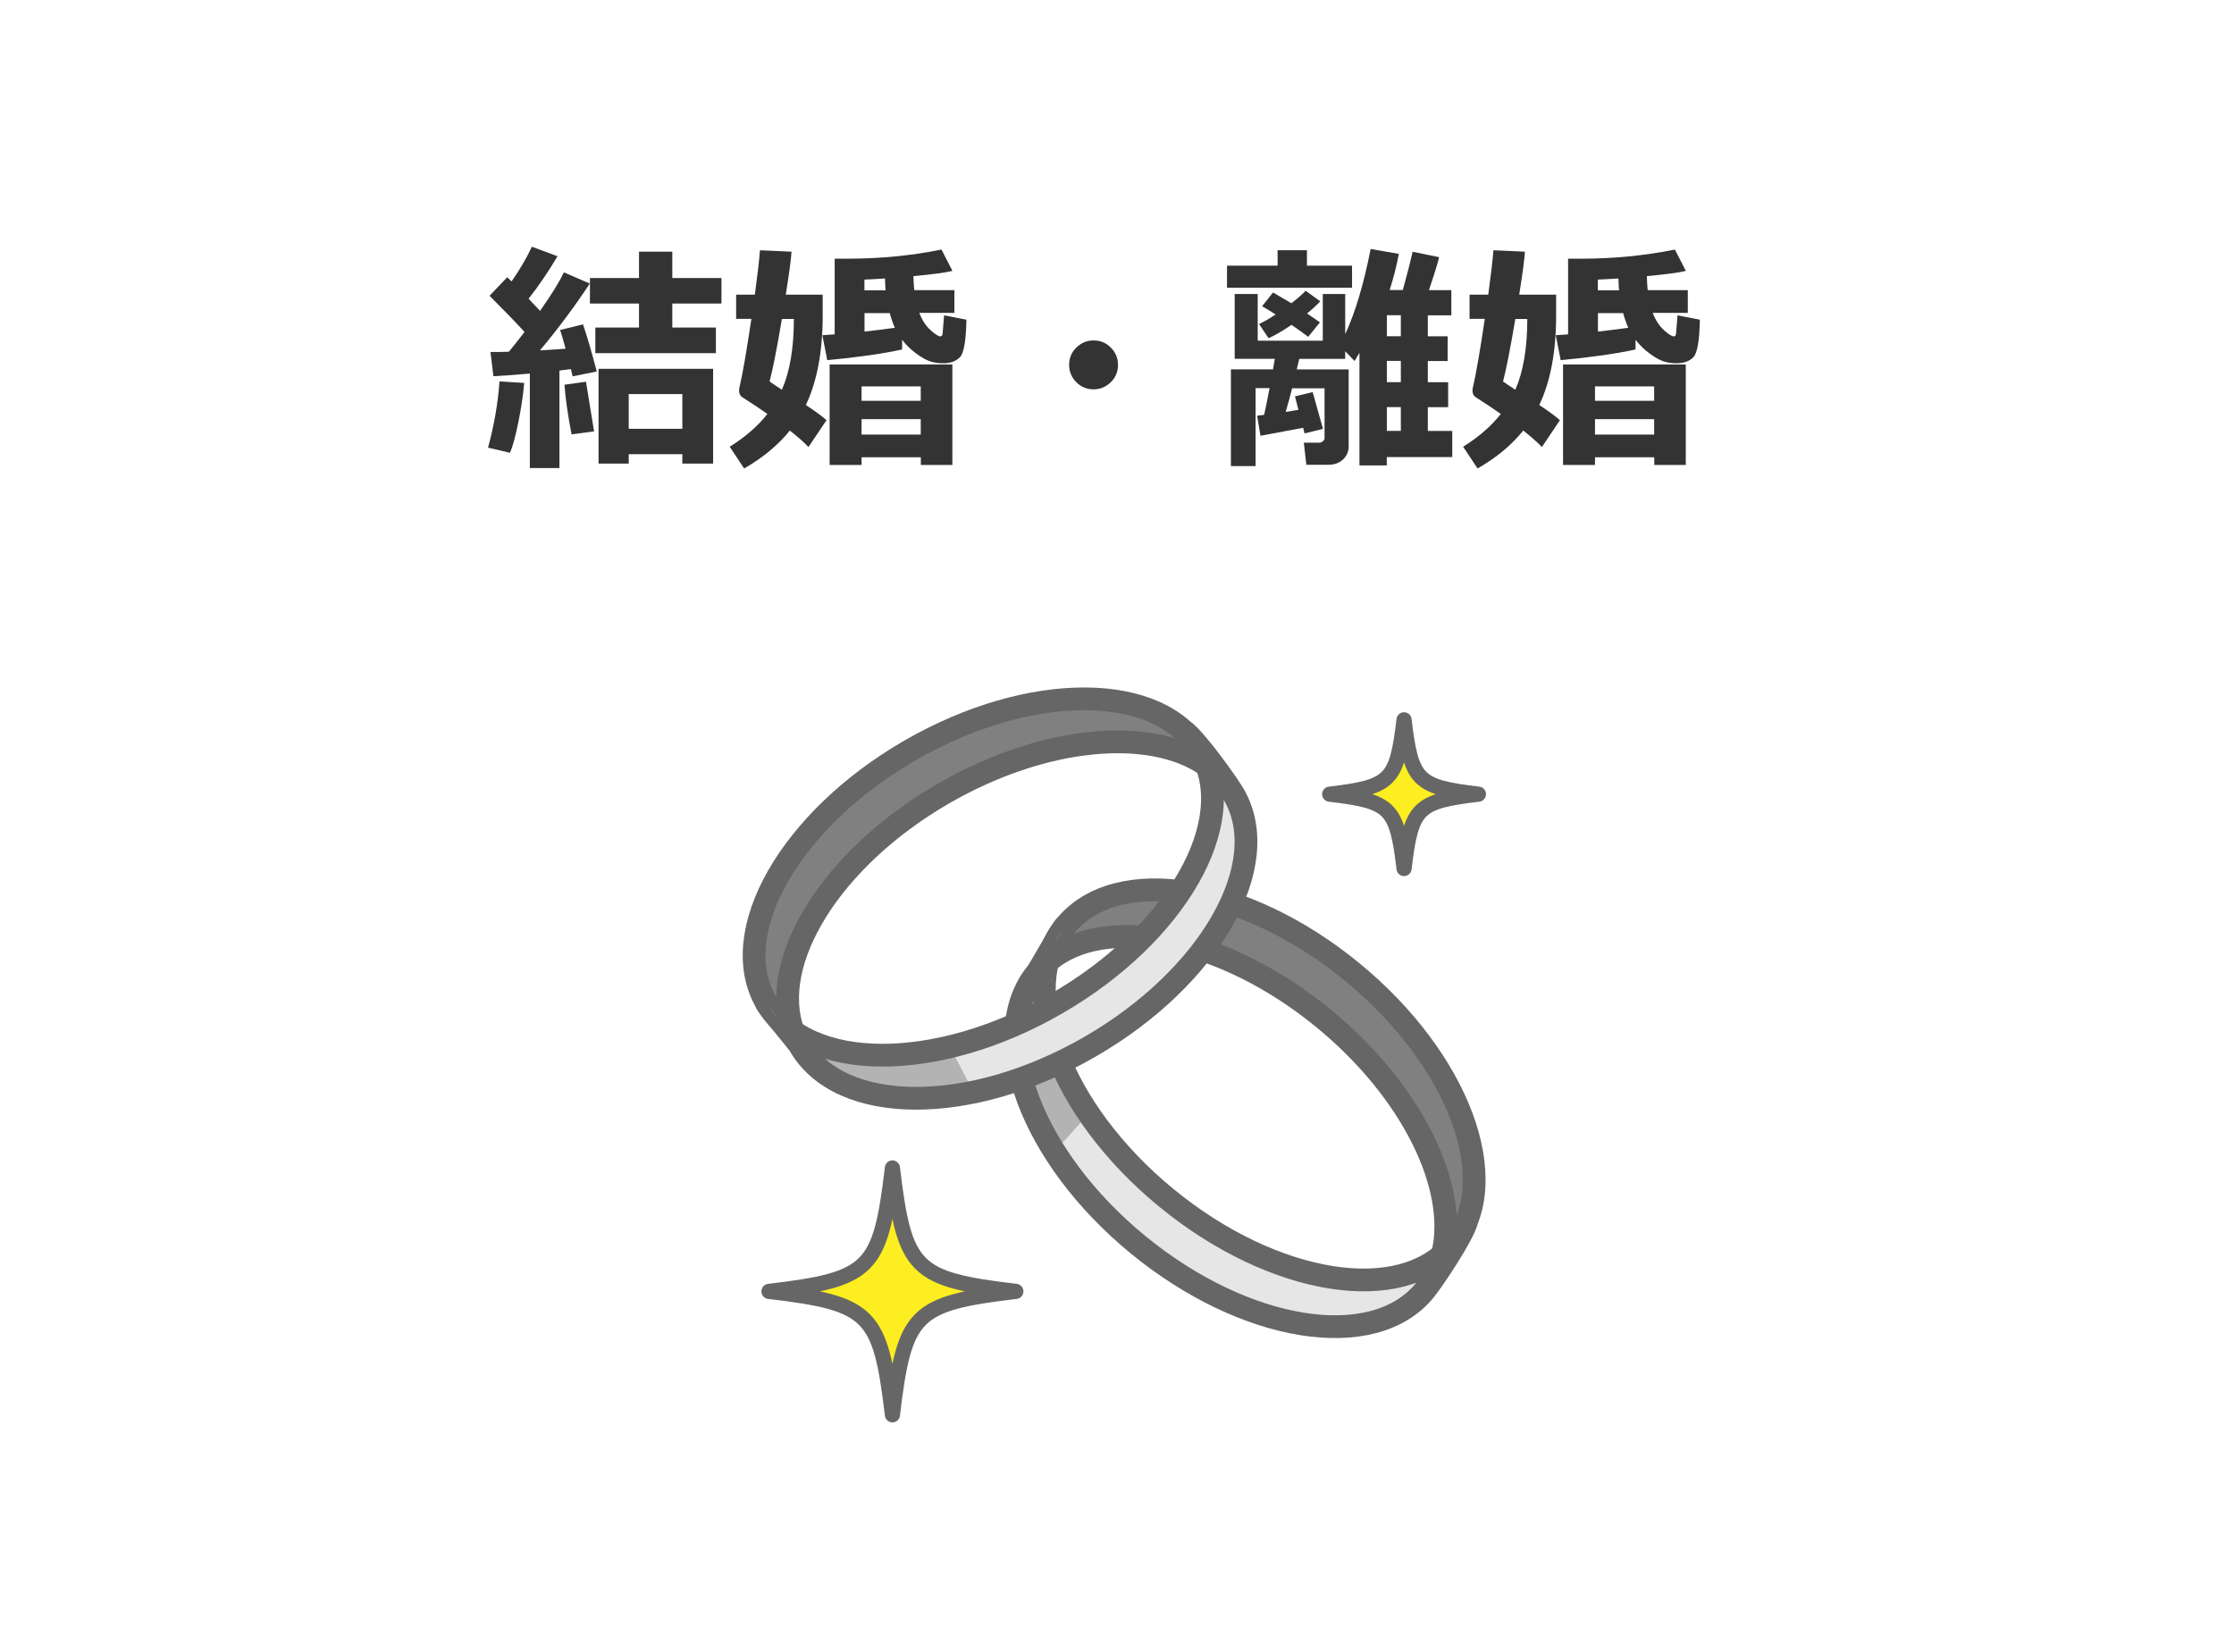 <?xml version="1.0" encoding="UTF-8"?><svg id="_レイヤー_1" xmlns="http://www.w3.org/2000/svg" width="265" height="196" viewBox="0 0 265 196"><defs><style>.cls-1{fill:#fcee21;stroke-width:1.8px;}.cls-1,.cls-2{stroke:#666;stroke-linejoin:round;}.cls-2{fill:none;stroke-width:2.7px;}.cls-3{fill:gray;}.cls-3,.cls-4,.cls-5,.cls-6,.cls-7{stroke-width:0px;}.cls-4{fill:#b3b3b3;}.cls-5{fill:#333;}.cls-6{fill:#fff;}.cls-7{fill:#e6e6e6;}</style></defs><rect class="cls-6" x="0" y=".25" width="265" height="196"/><path class="cls-5" d="M62.18,45.44c-.13,1.46-.36,3.01-.69,4.64-.33,1.63-.66,2.85-.99,3.64l-2.61-.61c.73-2.68,1.18-5.3,1.36-7.86l2.93.18ZM66.36,55.53h-3.51v-11.21c-1.95.17-3.39.27-4.32.31l-.35-2.87c.78,0,1.51,0,2.18-.03.52-.62,1.14-1.41,1.86-2.35-1.09-1.19-2.48-2.62-4.15-4.29l2.1-2.2c.18.17.35.33.51.5,1.04-1.5,1.84-2.88,2.41-4.12l3.04,1.13c-1.06,1.8-2.2,3.48-3.43,5.04l1.36,1.44c1.32-1.87,2.27-3.39,2.83-4.57l3.07,1.33c-1.73,2.63-3.7,5.28-5.91,7.93.89-.05,1.9-.11,3.04-.2-.33-1.23-.55-1.97-.65-2.22l2.72-.67c.45,1.34,1,3.2,1.63,5.59l-2.87.58c-.03-.15-.09-.44-.2-.86-.35.05-.8.1-1.36.17v11.57ZM70.48,51.18l-2.68.35c-.46-2.39-.74-4.35-.84-5.89l2.55-.35.96,5.89ZM84.92,41.9h-14.3v-3.04h5.18v-2.85h-5.82v-3.02h5.82v-3.13h3.95v3.13h5.83v3.02h-5.83v2.85h5.17v3.04ZM80.94,53.88h-6.36v1.12h-3.58v-11.24h13.59v11.24h-3.65v-1.12ZM74.58,50.87h6.36v-4.12h-6.36v4.12Z"/><path class="cls-5" d="M97.59,37.4c0,4.31-.67,7.86-2,10.65,1.09.72,1.91,1.32,2.45,1.8l-2.14,3.19c-.52-.56-1.26-1.21-2.21-1.96-1.38,1.72-3.19,3.22-5.42,4.5l-1.71-2.58c1.87-1.17,3.36-2.47,4.47-3.89-.9-.63-1.88-1.29-2.96-1.97-.26-.17-.4-.43-.4-.77,0-.12.01-.25.04-.38.38-1.61.85-4.33,1.42-8.16h-1.81v-2.87h2.22c.33-2.43.53-4.18.61-5.27l3.74.17c-.05.85-.27,2.55-.68,5.1h4.38v2.44ZM92.75,46.24c.94-2.14,1.42-4.94,1.42-8.4h-1.42c-.61,3.61-1.1,6.08-1.46,7.42.33.24.82.56,1.46.98ZM107.01,41.46c-2.31.51-5.27.93-8.88,1.27l-.58-2.96c.34-.02.83-.05,1.46-.1v-8.98h1.6c3.79,0,7.49-.36,11.07-1.08l1.3,2.53c-.8.2-2.35.41-4.63.62.02.61.05,1.17.1,1.66h4.76v2.7h-4.16c.33.86.77,1.54,1.32,2.04.55.5.95.75,1.18.75.15,0,.24-.1.26-.3s.08-.94.18-2.2l2.65.52c-.05,2.48-.3,3.96-.77,4.45-.47.48-1.13.72-2,.72-.56,0-1.07-.08-1.54-.23-.47-.15-1.03-.47-1.68-.95s-1.19-1.02-1.64-1.61v1.13ZM109.22,54.25h-7.02v.91h-3.79v-11.92h14.56v11.92h-3.74v-.91ZM109.22,47.55v-1.71h-7.02v1.71h7.02ZM102.2,51.56h7.02v-1.83h-7.02v1.83ZM104.98,33.04c-1.1.07-1.92.11-2.44.13v1.27h2.51c-.03-.33-.05-.8-.07-1.4ZM102.55,39.34c1.49-.17,2.69-.32,3.6-.45-.23-.51-.43-1.09-.61-1.74h-2.99v2.2Z"/><path class="cls-5" d="M132.62,43.29c0,.8-.28,1.49-.85,2.05s-1.25.85-2.05.85-1.49-.28-2.05-.85-.85-1.25-.85-2.05.28-1.49.85-2.05,1.25-.85,2.05-.85,1.49.28,2.05.85.85,1.25.85,2.05Z"/><path class="cls-5" d="M160.39,34.13h-14.84v-2.61h6v-1.83h3.48v1.83h5.35v2.61ZM154.6,50.75l-5.08.95-.4-2.38.83-.1c.17-.74.39-1.79.65-3.17h-1.66v9.25h-2.93v-11.48h5l.21-1.25h-4.76v-7.69h2.73v5.54h7.72v-5.54h2.66v4.77c1.18-2.54,2.19-5.91,3.02-10.11l3.34.58c-.25,1.39-.62,2.82-1.09,4.29h1.56c.5-1.78.89-3.3,1.17-4.54l3.14.64c-.17.73-.57,2.03-1.2,3.91h2.65v2.99h-2.79v2.49h2.35v2.93h-2.35v2.52h2.41v2.96h-2.41v2.82h2.9v3.1h-7.77v.99h-3.24v-13.37l-.58.98-1.11-1.16v.91h-5.45l-.3,1.25h6.16v9.13c0,.62-.23,1.14-.68,1.56-.45.42-1.03.62-1.73.62h-2.61l-.3-2.62h1.85c.14,0,.28-.06.41-.17.13-.11.2-.23.2-.35v-5.93h-3.85c-.21.84-.46,1.77-.76,2.8l1.51-.25-.41-1.6,2.1-.5,1.22,4.36-2.18.54-.17-.65ZM156.6,35.76c-.39.42-.91.9-1.56,1.43.66.44,1.17.8,1.53,1.06l-1.39,1.71c-.41-.32-1.07-.79-1.98-1.42-1.1.75-2.01,1.27-2.72,1.59l-1.13-1.69c.51-.23,1.17-.6,1.97-1.13-.69-.44-1.23-.77-1.61-.98l1.3-1.63,2.17,1.28c.78-.6,1.35-1.1,1.69-1.49l1.74,1.26ZM164.51,37.4v2.49h1.66v-2.49h-1.66ZM164.51,42.82v2.52h1.66v-2.52h-1.66ZM164.51,51.12h1.66v-2.82h-1.66v2.82Z"/><path class="cls-5" d="M184.59,37.4c0,4.31-.67,7.86-2,10.65,1.09.72,1.91,1.32,2.45,1.8l-2.14,3.19c-.52-.56-1.26-1.21-2.21-1.96-1.38,1.72-3.19,3.22-5.42,4.5l-1.71-2.58c1.87-1.17,3.36-2.47,4.47-3.89-.9-.63-1.88-1.29-2.96-1.97-.26-.17-.4-.43-.4-.77,0-.12.01-.25.04-.38.38-1.61.85-4.33,1.42-8.16h-1.81v-2.87h2.22c.33-2.43.53-4.18.61-5.27l3.74.17c-.05.85-.27,2.55-.68,5.1h4.38v2.44ZM179.75,46.24c.94-2.14,1.42-4.94,1.42-8.4h-1.42c-.61,3.61-1.1,6.08-1.46,7.42.33.24.82.56,1.46.98ZM194.01,41.46c-2.31.51-5.27.93-8.88,1.27l-.58-2.96c.34-.02.83-.05,1.46-.1v-8.98h1.6c3.79,0,7.49-.36,11.07-1.08l1.3,2.53c-.8.2-2.35.41-4.63.62.02.61.05,1.17.1,1.66h4.76v2.7h-4.16c.33.86.77,1.54,1.32,2.04.55.5.95.75,1.18.75.15,0,.24-.1.26-.3s.08-.94.18-2.2l2.65.52c-.05,2.48-.3,3.96-.77,4.45-.47.48-1.13.72-2,.72-.56,0-1.07-.08-1.54-.23-.47-.15-1.03-.47-1.68-.95s-1.19-1.02-1.64-1.61v1.13ZM196.22,54.25h-7.02v.91h-3.79v-11.92h14.56v11.92h-3.74v-.91ZM196.22,47.55v-1.71h-7.02v1.71h7.02ZM189.2,51.56h7.02v-1.83h-7.02v1.83ZM191.98,33.04c-1.1.07-1.92.11-2.44.13v1.27h2.51c-.03-.33-.05-.8-.07-1.4ZM189.55,39.34c1.49-.17,2.69-.32,3.6-.45-.23-.51-.43-1.09-.61-1.74h-2.99v2.2Z"/><path class="cls-1" d="M175.37,94.22c-7.26.86-7.96,1.56-8.82,8.82-.86-7.26-1.56-7.96-8.82-8.82,7.26-.86,7.96-1.56,8.82-8.82.86,7.26,1.56,7.96,8.82,8.82Z"/><path class="cls-1" d="M120.5,153.21c-12.06,1.43-13.21,2.58-14.64,14.64-1.43-12.06-2.58-13.21-14.64-14.64,12.06-1.43,13.21-2.58,14.64-14.64,1.43,12.06,2.58,13.21,14.64,14.64Z"/><path class="cls-7" d="M127.25,108.93c-.31.29-.6.6-.87.93-6.08,7.41-.71,21.86,11.99,32.28,12.7,10.42,27.92,12.85,34,5.44.34-.41.64-.84.91-1.29l.68-1.37c-.39,1.62-3.93,6.92-4.96,8.19-6.08,7.41-21.3,4.97-34-5.44-12.7-10.42-18.07-24.87-11.99-32.28.38-.46,2.93-5.14,3.38-5.53l.87-.93Z"/><path class="cls-4" d="M125.16,111.76c-.88,1.49-1.92,3.34-2.15,3.63-4.1,5-2.98,13.22,2.09,21.23l4.05-4.5c-5-7.39-6.66-15.07-3.99-20.36Z"/><path class="cls-2" d="M126.38,109.86c-.45.39-3,5.06-3.38,5.53-6.08,7.41-.71,21.86,11.99,32.28,12.7,10.42,27.92,12.85,34,5.44,1.04-1.26,4.57-6.57,4.96-8.19"/><path class="cls-3" d="M157.24,120.62c10.37,8.5,16.01,19.93,14.38,27.79.35-.32.69-.67,1-1.04,6.08-7.41.71-21.86-11.99-32.28-12.7-10.42-27.92-12.85-34-5.44-1.01,1.23-1.69,2.65-2.09,4.22,6.74-5.75,20.83-2.99,32.71,6.75Z"/><path class="cls-2" d="M171.13,148.76c1.9-7.87-3.59-19.29-14.12-27.93-11.91-9.77-26.03-12.52-32.76-6.72"/><ellipse class="cls-2" cx="149.38" cy="128.72" rx="17.35" ry="29.74" transform="translate(-44.88 162.61) rotate(-50.65)"/><path class="cls-4" d="M126.05,110.31c.11-.15.22-.31.34-.45-.07.06-.19.22-.34.45Z"/><path class="cls-4" d="M125.16,111.76c.34-.58.65-1.1.89-1.45-.34.46-.63.94-.89,1.45Z"/><path class="cls-7" d="M90.31,117.78c.16.39.35.77.57,1.14,4.79,8.3,20.21,8.37,34.43.16,14.23-8.21,21.87-21.6,17.08-29.9-.27-.46-.56-.89-.89-1.3l-1.04-1.12c1.38.94,5.09,6.12,5.91,7.53,4.79,8.3-2.86,21.69-17.08,29.9-14.23,8.21-29.64,8.14-34.43-.16-.3-.52-3.78-4.55-3.98-5.11l-.57-1.14Z"/><path class="cls-4" d="M92.23,120.74c1.08,1.35,2.45,2.97,2.63,3.29,3.24,5.6,11.32,7.45,20.61,5.53l-2.79-5.38c-8.68,2.07-16.45.92-20.46-3.45Z"/><path class="cls-2" d="M90.88,118.92c.2.56,3.68,4.59,3.98,5.11,4.79,8.3,20.21,8.37,34.43.16,14.23-8.21,21.87-21.6,17.08-29.9-.82-1.41-4.54-6.59-5.91-7.53"/><path class="cls-3" d="M111.83,93.85c11.61-6.7,24.29-7.95,31.08-3.65-.18-.44-.38-.88-.62-1.3-4.79-8.3-20.21-8.37-34.43-.16-14.23,8.21-21.87,21.6-17.08,29.9.79,1.38,1.89,2.52,3.21,3.44-3.01-8.34,4.54-20.55,17.85-28.23Z"/><path class="cls-2" d="M143.06,90.76c-6.69-4.56-19.32-3.44-31.12,3.37-13.34,7.7-20.89,19.95-17.84,28.29"/><ellipse class="cls-2" cx="116.64" cy="104.05" rx="29.74" ry="17.35" transform="translate(-36.4 72.26) rotate(-30)"/><path class="cls-4" d="M91.19,119.4c-.1-.16-.21-.31-.3-.48.03.08.14.26.3.48Z"/><path class="cls-4" d="M92.23,120.74c-.42-.52-.79-1-1.04-1.34.31.48.66.92,1.04,1.34Z"/></svg>